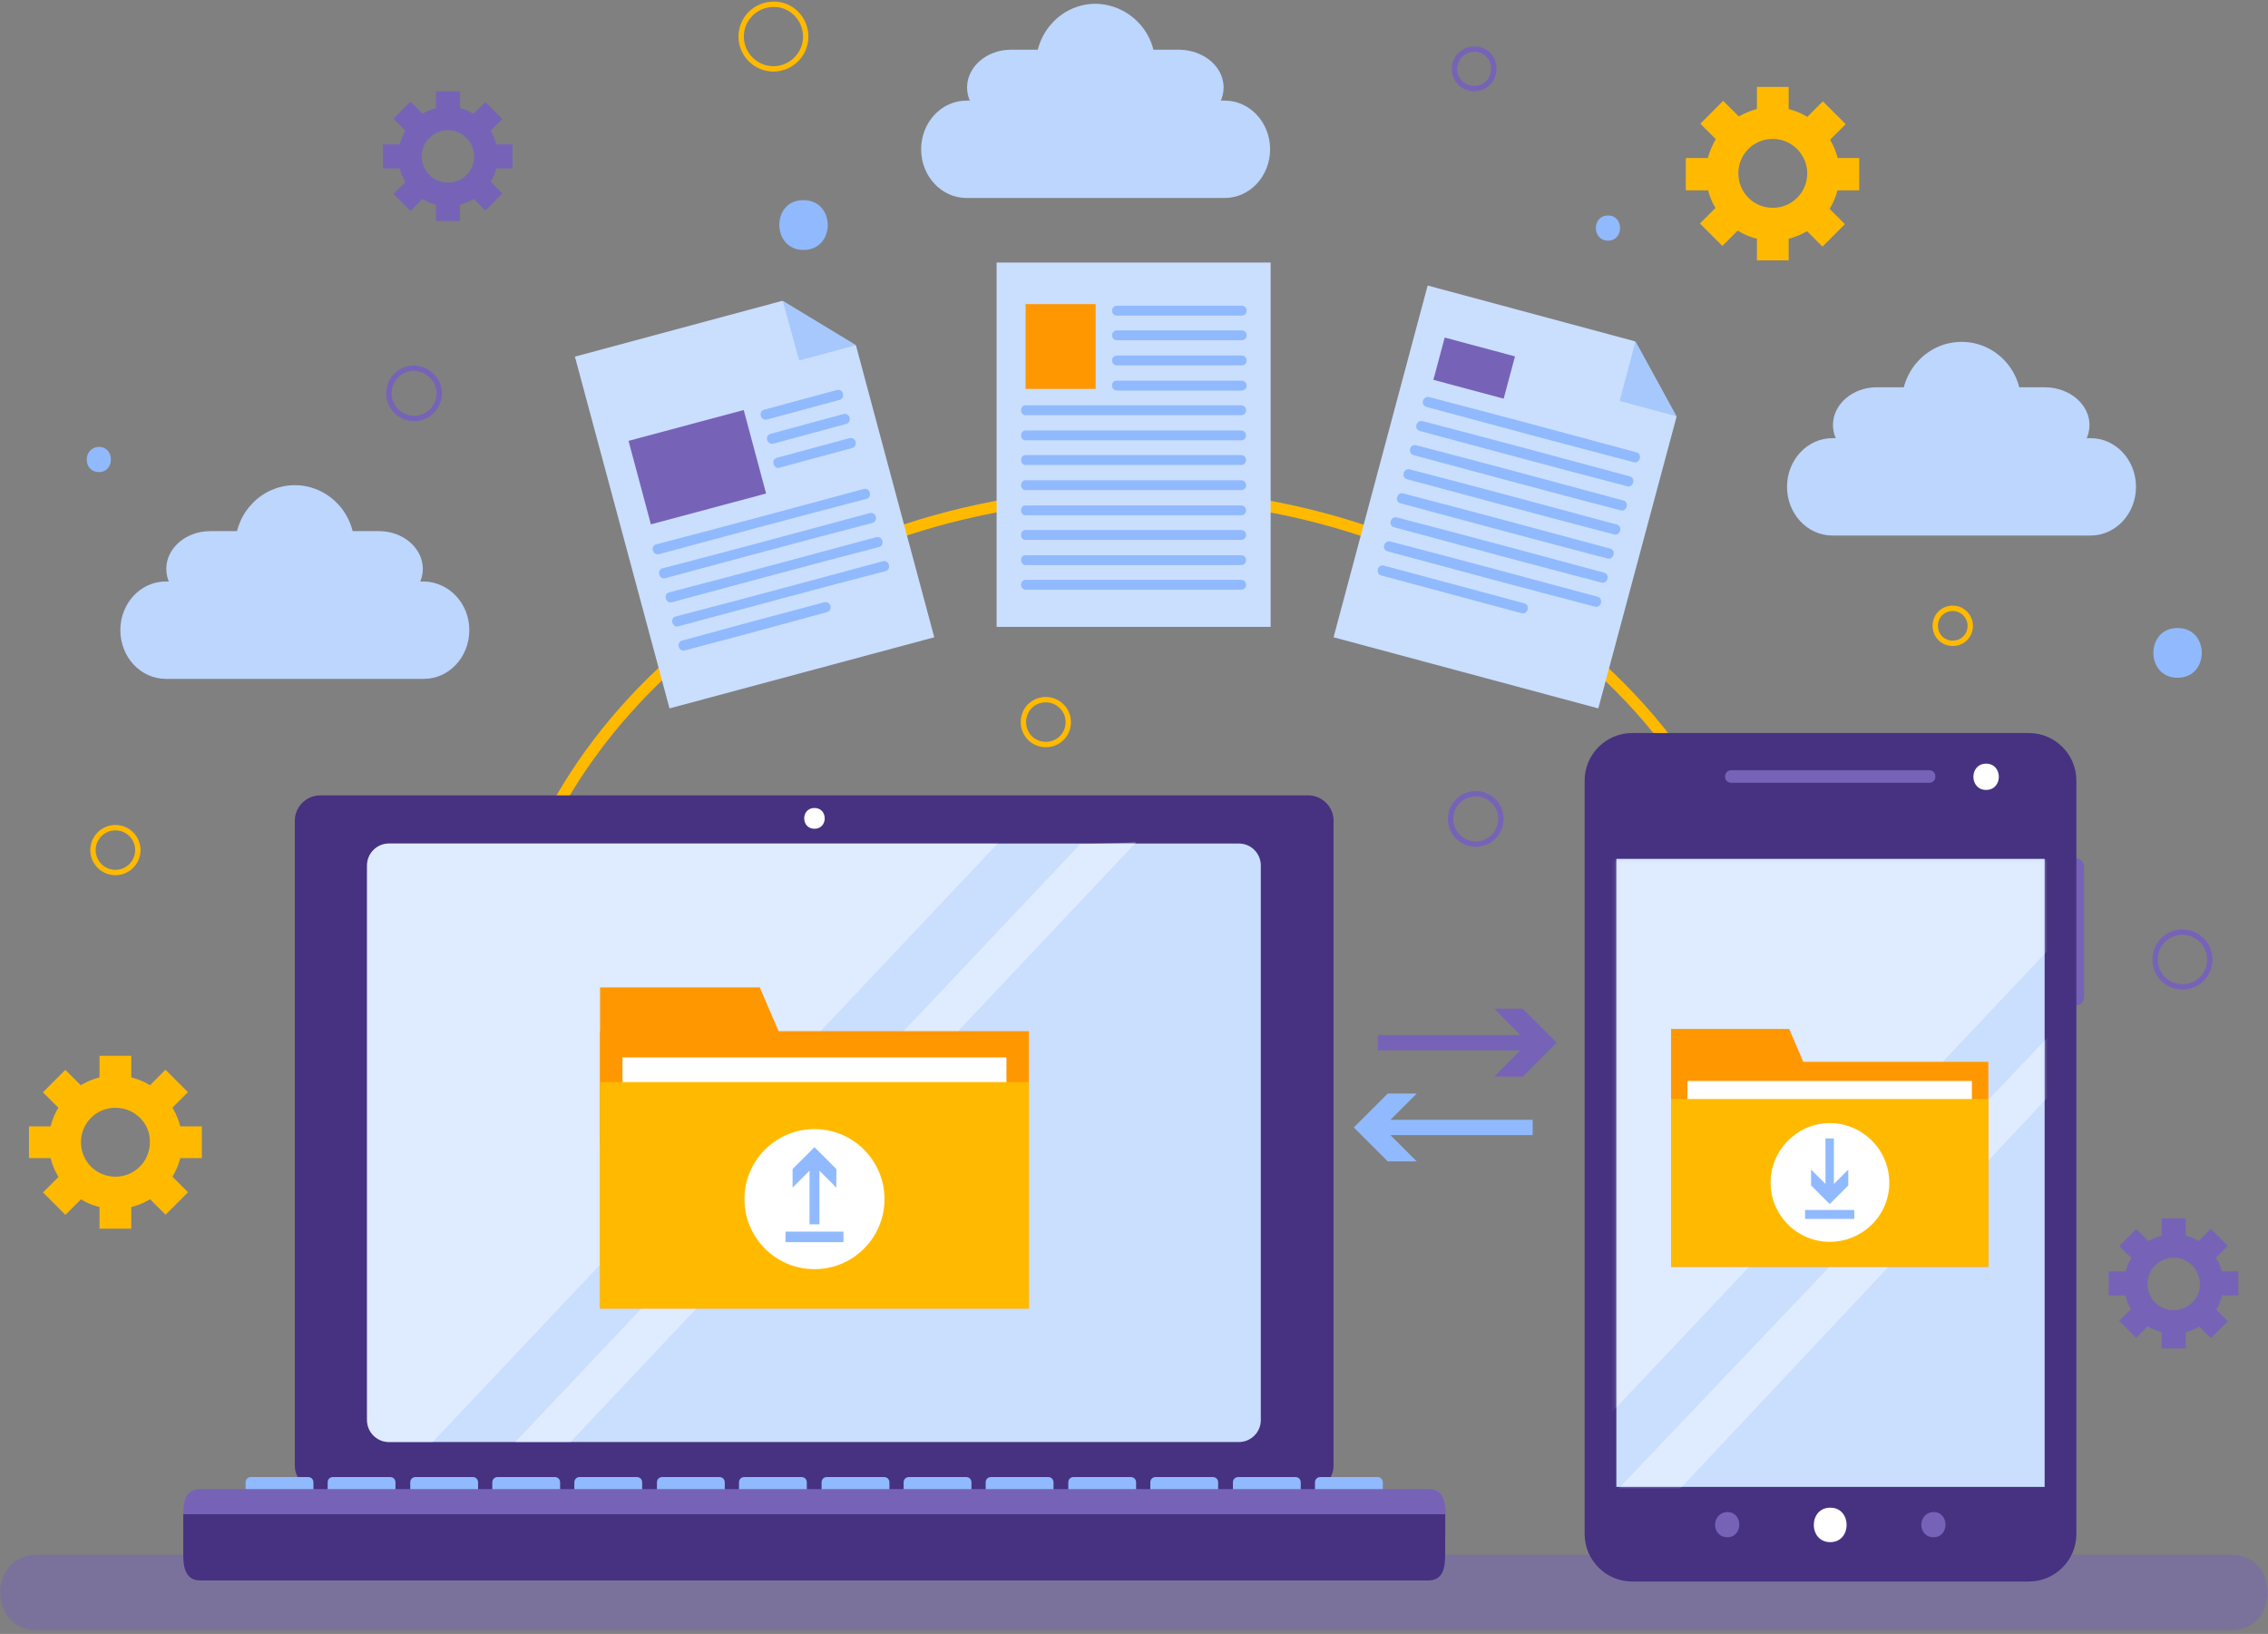 <svg width="540" height="389" viewBox="0 0 540 389" fill="none" xmlns="http://www.w3.org/2000/svg">
<rect x="0" y="0" width="540" height="389" fill="#808080" stroke="none"/>
<path d="M104.579 93.632C104.579 96.888 101.975 99.623 98.588 99.623C95.333 99.623 92.598 97.018 92.598 93.632C92.598 90.376 95.202 87.641 98.588 87.641C101.844 87.771 104.579 90.376 104.579 93.632Z" stroke="#7663B7" stroke-width="1.276" stroke-miterlimit="10"/>
<path d="M355.674 16.398C355.674 19.003 353.59 21.087 350.985 21.087C348.381 21.087 346.297 19.003 346.297 16.398C346.297 13.793 348.381 11.709 350.985 11.709C353.59 11.579 355.674 13.663 355.674 16.398Z" stroke="#7663B7" stroke-width="1.276" stroke-miterlimit="10"/>
<path d="M526.152 228.434C526.152 232.081 523.287 234.946 519.641 234.946C515.994 234.946 513.129 232.081 513.129 228.434C513.129 224.787 515.994 221.922 519.641 221.922C523.287 221.922 526.152 224.918 526.152 228.434Z" stroke="#7663B7" stroke-width="1.276" stroke-miterlimit="10"/>
<path d="M27.48 207.727C30.429 207.727 32.82 205.336 32.82 202.387C32.82 199.438 30.429 197.047 27.48 197.047C24.531 197.047 22.141 199.438 22.141 202.387C22.141 205.336 24.531 207.727 27.48 207.727Z" stroke="#FFBA00" stroke-width="1.276" stroke-miterlimit="10"/>
<path d="M469.111 148.988C469.111 151.333 467.287 153.156 464.943 153.156C462.599 153.156 460.775 151.333 460.775 148.988C460.775 146.644 462.599 144.82 464.943 144.82C467.287 144.82 469.111 146.774 469.111 148.988Z" stroke="#FFBA00" stroke-width="1.276" stroke-miterlimit="10"/>
<path d="M191.837 8.711C191.837 13.009 188.32 16.396 184.153 16.396C179.855 16.396 176.469 12.879 176.469 8.711C176.469 4.413 179.985 1.027 184.153 1.027C188.32 0.897 191.837 4.413 191.837 8.711Z" stroke="#FFBA00" stroke-width="1.276" stroke-miterlimit="10"/>
<path d="M254.351 171.91C254.351 174.906 252.007 177.25 249.012 177.25C246.016 177.25 243.672 174.906 243.672 171.91C243.672 168.915 246.016 166.57 249.012 166.57C251.877 166.57 254.351 168.915 254.351 171.91Z" stroke="#FFBA00" stroke-width="1.276" stroke-miterlimit="10"/>
<path d="M357.366 194.964C357.366 198.22 354.762 200.955 351.376 200.955C348.12 200.955 345.385 198.35 345.385 194.964C345.385 191.708 347.989 188.973 351.376 188.973C354.762 188.973 357.366 191.708 357.366 194.964Z" stroke="#7663B7" stroke-width="1.276" stroke-miterlimit="10"/>
<path d="M191.316 59.51C199 59.51 199 47.657 191.316 47.657C183.632 47.527 183.632 59.51 191.316 59.51Z" fill="#90BAFD"/>
<path d="M382.893 57.292C386.67 57.292 386.67 51.301 382.893 51.301C378.986 51.301 378.986 57.292 382.893 57.292Z" fill="#90BAFD"/>
<path d="M518.47 161.36C526.154 161.36 526.154 149.508 518.47 149.508C510.786 149.508 510.786 161.36 518.47 161.36Z" fill="#90BAFD"/>
<path d="M23.573 112.386C27.35 112.386 27.35 106.395 23.573 106.395C19.666 106.525 19.666 112.386 23.573 112.386Z" fill="#90BAFD"/>
<ellipse cx="117.732" cy="248.363" rx="1.781" ry="1.781" fill="#FFBA00"/>
<path d="M117.992 241.2C122.29 172.301 188.71 117.598 269.847 117.598C352.417 117.598 419.749 174.254 421.963 244.717" stroke="#FFBA00" stroke-width="2.735" stroke-linecap="round" stroke-linejoin="round"/>
<ellipse cx="422.094" cy="248.363" rx="1.781" ry="1.781" fill="#FFBA00"/>
<g opacity="0.5">
<path d="M8.726 388.114C145.083 388.114 281.571 388.114 417.928 388.114C455.696 388.114 493.465 388.114 531.233 388.114C542.824 388.114 542.824 370.141 531.233 370.141C395.006 370.141 258.649 370.141 122.422 370.141C84.524 370.141 46.625 370.141 8.726 370.141C-2.865 370.141 -2.865 388.114 8.726 388.114Z" fill="#7663B7"/>
</g>
<path d="M328.064 248.232C340.697 248.232 353.33 248.232 364.921 248.232" stroke="#7663B7" stroke-width="3.647" stroke-miterlimit="10"/>
<path d="M355.805 256.307L363.749 248.231L355.805 240.156H362.577L370.652 248.231L362.577 256.307H355.805Z" fill="#7663B7"/>
<path d="M364.921 268.422C352.288 268.422 339.655 268.422 328.064 268.422" stroke="#90BAFD" stroke-width="3.647" stroke-miterlimit="10"/>
<path d="M337.311 260.348L329.236 268.423L337.311 276.498H330.409L322.334 268.423L330.409 260.348H337.311Z" fill="#90BAFD"/>
<path fill-rule="evenodd" clip-rule="evenodd" d="M111.743 150.027C111.743 156.409 106.924 161.619 100.933 161.619H39.462C33.471 161.619 28.652 156.409 28.652 150.027C28.652 143.645 33.471 138.436 39.462 138.436H100.933C106.924 138.566 111.743 143.645 111.743 150.027Z" fill="#BCD6FE"/>
<path fill-rule="evenodd" clip-rule="evenodd" d="M100.672 135.44C100.672 140.389 95.984 144.427 90.254 144.427H50.011C44.28 144.427 39.592 140.389 39.592 135.44C39.592 130.491 44.28 126.453 50.011 126.453H90.254C95.984 126.453 100.672 130.491 100.672 135.44Z" fill="#BCD6FE"/>
<path fill-rule="evenodd" clip-rule="evenodd" d="M84.393 129.969C84.393 137.914 78.012 144.426 70.198 144.426C62.383 144.426 56.002 137.914 56.002 129.969C56.002 122.024 62.383 115.512 70.198 115.512C78.012 115.512 84.393 122.024 84.393 129.969Z" fill="#BCD6FE"/>
<path fill-rule="evenodd" clip-rule="evenodd" d="M508.571 115.906C508.571 122.288 503.752 127.498 497.761 127.498H436.29C430.299 127.498 425.48 122.288 425.48 115.906C425.48 109.524 430.299 104.314 436.29 104.314H497.761C503.752 104.314 508.571 109.524 508.571 115.906Z" fill="#BCD6FE"/>
<path fill-rule="evenodd" clip-rule="evenodd" d="M497.501 101.188C497.501 106.137 492.812 110.175 487.082 110.175H446.839C441.108 110.175 436.42 106.137 436.42 101.188C436.42 96.239 441.108 92.201 446.839 92.201H487.082C492.942 92.331 497.501 96.369 497.501 101.188Z" fill="#BCD6FE"/>
<path fill-rule="evenodd" clip-rule="evenodd" d="M481.221 95.848C481.221 103.793 474.84 110.305 467.026 110.305C459.212 110.305 452.83 103.793 452.83 95.848C452.83 87.903 459.212 81.391 467.026 81.391C474.84 81.391 481.221 87.773 481.221 95.848Z" fill="#BCD6FE"/>
<path fill-rule="evenodd" clip-rule="evenodd" d="M302.407 35.543C302.407 41.925 297.588 47.135 291.597 47.135H230.126C224.135 47.135 219.316 41.925 219.316 35.543C219.316 29.161 224.135 23.951 230.126 23.951H291.597C297.588 23.951 302.407 29.161 302.407 35.543Z" fill="#BCD6FE"/>
<path fill-rule="evenodd" clip-rule="evenodd" d="M291.336 20.827C291.336 25.776 286.648 29.814 280.918 29.814H240.675C234.944 29.814 230.256 25.776 230.256 20.827C230.256 15.877 234.944 11.84 240.675 11.84H280.918C286.648 11.97 291.336 15.877 291.336 20.827Z" fill="#BCD6FE"/>
<path fill-rule="evenodd" clip-rule="evenodd" d="M275.057 15.356C275.057 23.301 268.676 29.813 260.862 29.813C253.048 29.813 246.666 23.301 246.666 15.356C246.666 7.411 253.048 0.898 260.862 0.898C268.676 1.029 275.057 7.411 275.057 15.356Z" fill="#BCD6FE"/>
<path d="M27.481 287.829C18.755 287.829 11.592 280.665 11.592 271.939C11.592 263.212 18.755 256.049 27.481 256.049C36.206 256.049 43.369 263.212 43.369 271.939C43.369 280.665 36.206 287.829 27.481 287.829ZM27.481 263.733C22.922 263.733 19.276 267.38 19.276 271.939C19.276 276.497 22.922 280.144 27.481 280.144C32.039 280.144 35.685 276.497 35.685 271.939C35.816 267.38 32.039 263.733 27.481 263.733Z" fill="#FFBA00"/>
<path d="M31.257 251.359H23.703V260.216H31.257V251.359Z" fill="#FFBA00"/>
<path d="M31.257 283.66H23.703V292.517H31.257V283.66Z" fill="#FFBA00"/>
<path d="M15.758 268.16H6.902V275.714H15.758V268.16Z" fill="#FFBA00"/>
<path d="M48.057 268.16H39.201V275.714H48.057V268.16Z" fill="#FFBA00"/>
<path d="M15.556 254.712L10.217 260.055L16.481 266.315L21.82 260.972L15.556 254.712Z" fill="#FFBA00"/>
<path d="M38.503 277.589L33.162 282.932L39.425 289.193L44.766 283.851L38.503 277.589Z" fill="#FFBA00"/>
<path d="M16.499 277.627L10.236 283.889L15.577 289.231L21.84 282.969L16.499 277.627Z" fill="#FFBA00"/>
<path d="M39.403 254.675L33.143 260.939L38.485 266.28L44.746 260.015L39.403 254.675Z" fill="#FFBA00"/>
<path d="M422.094 57.294C413.368 57.294 406.205 50.13 406.205 41.404C406.205 32.677 413.368 25.514 422.094 25.514C430.82 25.514 437.983 32.677 437.983 41.404C437.983 50.13 430.82 57.294 422.094 57.294ZM422.094 33.068C417.536 33.068 413.889 36.715 413.889 41.273C413.889 45.832 417.536 49.479 422.094 49.479C426.652 49.479 430.299 45.832 430.299 41.273C430.299 36.845 426.652 33.068 422.094 33.068Z" fill="#FFBA00"/>
<path d="M425.872 20.695H418.318V29.552H425.872V20.695Z" fill="#FFBA00"/>
<path d="M425.872 53.127H418.318V61.984H425.872V53.127Z" fill="#FFBA00"/>
<path d="M410.243 37.627H401.387V45.311H410.243V37.627Z" fill="#FFBA00"/>
<path d="M442.672 37.627H433.816V45.311H442.672V37.627Z" fill="#FFBA00"/>
<path d="M410.28 24.016L404.848 29.451L411.112 35.713L416.544 30.278L410.28 24.016Z" fill="#FFBA00"/>
<path d="M432.999 47.103L427.658 52.445L433.921 58.707L439.262 53.365L432.999 47.103Z" fill="#FFBA00"/>
<path d="M411.011 46.946L404.75 53.209L410.092 58.55L416.353 52.286L411.011 46.946Z" fill="#FFBA00"/>
<path d="M434.016 24.124L427.752 30.385L433.184 35.82L439.448 29.559L434.016 24.124Z" fill="#FFBA00"/>
<path d="M106.664 49.089C100.152 49.089 94.812 43.749 94.812 37.237C94.812 30.725 100.152 25.385 106.664 25.385C113.176 25.385 118.515 30.725 118.515 37.237C118.515 43.749 113.176 49.089 106.664 49.089ZM106.664 30.985C103.278 30.985 100.413 33.72 100.413 37.237C100.413 40.623 103.148 43.489 106.664 43.489C110.05 43.489 112.915 40.754 112.915 37.237C112.785 33.72 110.05 30.985 106.664 30.985Z" fill="#7663B7"/>
<path d="M109.529 21.738H103.799V28.381H109.529V21.738Z" fill="#7663B7"/>
<path d="M109.529 45.963H103.799V52.605H109.529V45.963Z" fill="#7663B7"/>
<path d="M97.808 34.371H91.166V40.102H97.808V34.371Z" fill="#7663B7"/>
<path d="M122.033 34.371H115.391V40.102H122.033V34.371Z" fill="#7663B7"/>
<path d="M97.727 24.193L93.676 28.246L98.374 32.942L102.424 28.888L97.727 24.193Z" fill="#7663B7"/>
<path d="M114.926 41.365L110.875 45.418L115.573 50.114L119.624 46.06L114.926 41.365Z" fill="#7663B7"/>
<path d="M98.389 41.477L93.693 46.176L97.746 50.227L102.442 45.529L98.389 41.477Z" fill="#7663B7"/>
<path d="M115.559 24.274L110.863 28.973L114.916 33.024L119.612 28.326L115.559 24.274Z" fill="#7663B7"/>
<path d="M517.557 317.525C511.045 317.525 505.705 312.185 505.705 305.673C505.705 299.16 511.045 293.82 517.557 293.82C524.068 293.82 529.408 299.16 529.408 305.673C529.408 312.185 524.068 317.525 517.557 317.525ZM517.557 299.421C514.17 299.421 511.305 302.156 511.305 305.673C511.305 309.059 514.04 311.924 517.557 311.924C520.943 311.924 523.808 309.189 523.808 305.673C523.678 302.156 520.943 299.421 517.557 299.421Z" fill="#7663B7"/>
<path d="M520.422 290.043H514.691V296.685H520.422V290.043Z" fill="#7663B7"/>
<path d="M520.422 314.398H514.691V321.041H520.422V314.398Z" fill="#7663B7"/>
<path d="M508.701 302.676H502.059V308.407H508.701V302.676Z" fill="#7663B7"/>
<path d="M532.925 302.676H526.283V308.407H532.925V302.676Z" fill="#7663B7"/>
<path d="M508.637 292.587L504.586 296.641L509.284 301.336L513.335 297.283L508.637 292.587Z" fill="#7663B7"/>
<path d="M525.743 309.846L521.691 313.898L526.389 318.595L530.44 314.542L525.743 309.846Z" fill="#7663B7"/>
<path d="M509.251 309.771L504.551 314.465L508.6 318.52L513.3 313.826L509.251 309.771Z" fill="#7663B7"/>
<path d="M526.372 292.552L521.674 297.248L525.725 301.301L530.423 296.606L526.372 292.552Z" fill="#7663B7"/>
<path d="M317.515 348.913C317.515 352.17 314.78 354.905 311.524 354.905H76.188C72.932 354.905 70.197 352.17 70.197 348.913V195.355C70.197 192.098 72.932 189.363 76.188 189.363H311.524C314.78 189.363 317.515 192.098 317.515 195.355V348.913Z" fill="#463281"/>
<path d="M193.92 197.309C197.176 197.309 197.176 192.359 193.92 192.359C190.665 192.359 190.665 197.309 193.92 197.309Z" fill="white"/>
<path d="M300.194 338.102C300.194 340.968 297.85 343.312 294.985 343.312H92.598C89.733 343.312 87.389 340.968 87.389 338.102V206.034C87.389 203.169 89.733 200.824 92.598 200.824H294.985C297.85 200.824 300.194 203.169 300.194 206.034V338.102Z" fill="#CADEFE"/>
<g opacity="0.4">
<path d="M103.017 343.312H92.598C89.733 343.312 87.389 340.968 87.389 338.102V206.034C87.389 203.169 89.733 200.824 92.598 200.824H237.551" fill="white"/>
<path d="M135.835 343.313H122.682L257.215 200.955L270.499 200.564L135.835 343.313Z" fill="white"/>
</g>
<path d="M74.496 357.119C74.496 357.9 73.975 358.421 73.193 358.421H59.779C58.998 358.421 58.477 357.9 58.477 357.119V352.951C58.477 352.169 58.998 351.648 59.779 351.648H73.323C74.105 351.648 74.626 352.169 74.626 352.951V357.119H74.496Z" fill="#90BAFD"/>
<path d="M94.161 357.119C94.161 357.9 93.64 358.421 92.859 358.421H79.314C78.533 358.421 78.012 357.9 78.012 357.119V352.951C78.012 352.169 78.533 351.648 79.314 351.648H92.859C93.64 351.648 94.161 352.169 94.161 352.951V357.119Z" fill="#90BAFD"/>
<path d="M113.697 357.119C113.697 357.9 113.176 358.421 112.394 358.421H98.98C98.199 358.421 97.678 357.9 97.678 357.119V352.951C97.678 352.169 98.199 351.648 98.98 351.648H112.525C113.306 351.648 113.827 352.169 113.827 352.951V357.119H113.697Z" fill="#90BAFD"/>
<path d="M133.362 357.119C133.362 357.9 132.841 358.421 132.06 358.421H118.515C117.734 358.421 117.213 357.9 117.213 357.119V352.951C117.213 352.169 117.734 351.648 118.515 351.648H132.06C132.841 351.648 133.362 352.169 133.362 352.951V357.119Z" fill="#90BAFD"/>
<path d="M152.897 357.119C152.897 357.9 152.376 358.421 151.595 358.421H138.05C137.269 358.421 136.748 357.9 136.748 357.119V352.951C136.748 352.169 137.269 351.648 138.05 351.648H151.595C152.376 351.648 152.897 352.169 152.897 352.951V357.119Z" fill="#90BAFD"/>
<path d="M172.563 357.119C172.563 357.9 172.042 358.421 171.261 358.421H157.716C156.935 358.421 156.414 357.9 156.414 357.119V352.951C156.414 352.169 156.935 351.648 157.716 351.648H171.261C172.042 351.648 172.563 352.169 172.563 352.951V357.119Z" fill="#90BAFD"/>
<path d="M192.098 357.119C192.098 357.9 191.578 358.421 190.796 358.421H177.252C176.47 358.421 175.949 357.9 175.949 357.119V352.951C175.949 352.169 176.47 351.648 177.252 351.648H190.796C191.578 351.648 192.098 352.169 192.098 352.951V357.119Z" fill="#90BAFD"/>
<path d="M211.764 357.119C211.764 357.9 211.244 358.421 210.462 358.421H196.918C196.136 358.421 195.615 357.9 195.615 357.119V352.951C195.615 352.169 196.136 351.648 196.918 351.648H210.462C211.244 351.648 211.764 352.169 211.764 352.951V357.119Z" fill="#90BAFD"/>
<path d="M231.3 357.119C231.3 357.9 230.779 358.421 229.997 358.421H216.453C215.671 358.421 215.15 357.9 215.15 357.119V352.951C215.15 352.169 215.671 351.648 216.453 351.648H229.997C230.779 351.648 231.3 352.169 231.3 352.951V357.119Z" fill="#90BAFD"/>
<path d="M250.835 357.119C250.835 357.9 250.314 358.421 249.532 358.421H235.988C235.206 358.421 234.686 357.9 234.686 357.119V352.951C234.686 352.169 235.206 351.648 235.988 351.648H249.532C250.314 351.648 250.835 352.169 250.835 352.951V357.119Z" fill="#90BAFD"/>
<path d="M270.501 357.119C270.501 357.9 269.98 358.421 269.198 358.421H255.654C254.873 358.421 254.352 357.9 254.352 357.119V352.951C254.352 352.169 254.873 351.648 255.654 351.648H269.198C269.98 351.648 270.501 352.169 270.501 352.951V357.119Z" fill="#90BAFD"/>
<path d="M290.036 357.119C290.036 357.9 289.515 358.421 288.734 358.421H275.189C274.408 358.421 273.887 357.9 273.887 357.119V352.951C273.887 352.169 274.408 351.648 275.189 351.648H288.734C289.515 351.648 290.036 352.169 290.036 352.951V357.119Z" fill="#90BAFD"/>
<path d="M309.702 357.119C309.702 357.9 309.181 358.421 308.4 358.421H294.855C294.074 358.421 293.553 357.9 293.553 357.119V352.951C293.553 352.169 294.074 351.648 294.855 351.648H308.4C309.181 351.648 309.702 352.169 309.702 352.951V357.119Z" fill="#90BAFD"/>
<path d="M329.237 357.119C329.237 357.9 328.716 358.421 327.935 358.421H314.39C313.609 358.421 313.088 357.9 313.088 357.119V352.951C313.088 352.169 313.609 351.648 314.39 351.648H327.935C328.716 351.648 329.237 352.169 329.237 352.951V357.119Z" fill="#90BAFD"/>
<path d="M344.083 365.585C344.083 368.841 343.432 371.576 340.046 371.576H47.666C44.41 371.576 43.629 368.841 43.629 365.585V360.505C43.629 357.249 44.28 354.514 47.666 354.514H340.176C343.432 354.514 344.213 357.249 344.213 360.505V365.585H344.083Z" fill="#7663B7"/>
<path d="M344.083 360.506V370.274C344.083 373.53 343.432 376.265 340.046 376.265H47.666C44.41 376.265 43.629 373.53 43.629 370.274V360.506" fill="#463281"/>
<path d="M496.198 237.424C496.198 238.466 495.286 239.378 494.245 239.378C493.203 239.378 492.291 238.466 492.291 237.424V206.295C492.291 205.254 493.203 204.342 494.245 204.342C495.286 204.342 496.198 205.254 496.198 206.295V237.424Z" fill="#7663B7"/>
<path d="M494.375 365.194C494.375 371.446 489.296 376.526 483.045 376.526H388.623C382.372 376.526 377.293 371.446 377.293 365.194V185.847C377.293 179.595 382.372 174.516 388.623 174.516H483.045C489.296 174.516 494.375 179.595 494.375 185.847V365.194Z" fill="#463281"/>
<path d="M412.196 186.369C427.954 186.369 443.713 186.369 459.341 186.369C461.295 186.369 461.295 183.373 459.341 183.373C443.582 183.373 427.824 183.373 412.196 183.373C410.242 183.373 410.242 186.369 412.196 186.369Z" fill="#7663B7"/>
<path d="M472.885 188.06C476.923 188.06 476.923 181.809 472.885 181.809C468.848 181.809 468.848 188.06 472.885 188.06Z" fill="white"/>
<path d="M435.768 367.149C440.978 367.149 440.978 358.943 435.768 358.943C430.559 358.943 430.559 367.149 435.768 367.149Z" fill="white"/>
<path d="M411.284 365.976C415.061 365.976 415.061 359.984 411.284 359.984C407.377 360.115 407.377 365.976 411.284 365.976Z" fill="#7663B7"/>
<path d="M460.383 365.976C464.16 365.976 464.16 359.984 460.383 359.984C456.476 360.115 456.476 365.976 460.383 365.976Z" fill="#7663B7"/>
<path d="M486.82 204.473H384.846V353.994H486.82V204.473Z" fill="#CADEFE"/>
<g opacity="0.4">
<mask id="mask0_3003_8733" style="mask-type:luminance" maskUnits="userSpaceOnUse" x="384" y="204" width="103" height="150">
<path d="M486.82 204.473H384.846V353.994H486.82V204.473Z" fill="white"/>
</mask>
<g mask="url(#mask0_3003_8733)">
<path d="M373.515 347.09H363.096C360.231 347.09 357.887 344.745 357.887 341.88V209.811C357.887 206.946 360.231 204.602 363.096 204.602H508.049" fill="white"/>
<path d="M397.869 356.728H383.152L527.714 204.733L540.998 204.342L397.869 356.728Z" fill="white"/>
</g>
</g>
<path d="M437.723 272.328H397.871V244.977H426.002L437.723 272.328Z" fill="#FF9700"/>
<path d="M473.408 252.791H397.871V301.633H473.408V252.791Z" fill="#FF9700"/>
<path d="M469.5 257.35H401.777V297.205H469.5V257.35Z" fill="white"/>
<path d="M473.408 261.648H397.871V301.503H473.408V261.648Z" fill="#FFBA00"/>
<path fill-rule="evenodd" clip-rule="evenodd" d="M449.835 281.576C449.835 289.39 443.454 295.642 435.64 295.642C427.826 295.642 421.574 289.26 421.574 281.576C421.574 273.761 427.956 267.379 435.64 267.379C443.454 267.379 449.835 273.761 449.835 281.576Z" fill="white"/>
<path d="M435.639 271.025V283.659" stroke="#90BAFD" stroke-width="2.006" stroke-miterlimit="10"/>
<path d="M431.211 278.449L435.639 282.878L440.067 278.449V282.226L435.639 286.655L431.211 282.226V278.449Z" fill="#90BAFD"/>
<path d="M429.779 289.129H441.501" stroke="#90BAFD" stroke-width="2.13" stroke-miterlimit="10"/>
<path d="M196.787 271.937H142.869V235.078H180.898L196.787 271.937Z" fill="#FF9700"/>
<path d="M244.974 245.498H142.869V311.532H244.974V245.498Z" fill="#FF9700"/>
<path d="M239.635 251.75H148.209V305.671H239.635V251.75Z" fill="white"/>
<path d="M244.974 257.611H142.869V311.533H244.974V257.611Z" fill="#FFBA00"/>
<path d="M193.922 302.155C203.129 302.155 210.592 294.691 210.592 285.484C210.592 276.277 203.129 268.812 193.922 268.812C184.715 268.812 177.252 276.277 177.252 285.484C177.252 294.691 184.715 302.155 193.922 302.155Z" fill="white"/>
<path d="M193.922 276.629V291.477" stroke="#90BAFD" stroke-width="2.36" stroke-miterlimit="10"/>
<path d="M188.713 282.749L193.922 277.54L199.132 282.749V278.321L193.922 273.111L188.713 278.321V282.749Z" fill="#90BAFD"/>
<path d="M187.02 294.471H200.825" stroke="#90BAFD" stroke-width="2.505" stroke-miterlimit="10"/>
<path d="M302.537 62.504H237.289V149.247H302.537V62.504Z" fill="#CADEFE"/>
<path d="M260.862 72.402H244.191V92.59H260.862V72.402Z" fill="#FF9700"/>
<path d="M265.942 75.137C275.84 75.137 285.738 75.137 295.635 75.137C297.198 75.137 297.198 72.793 295.635 72.793C285.738 72.793 275.84 72.793 265.942 72.793C264.379 72.793 264.379 75.137 265.942 75.137Z" fill="#90BAFD"/>
<path d="M265.942 80.999C275.84 80.999 285.738 80.999 295.635 80.999C297.198 80.999 297.198 78.654 295.635 78.654C285.738 78.654 275.84 78.654 265.942 78.654C264.379 78.654 264.379 80.999 265.942 80.999Z" fill="#90BAFD"/>
<path d="M265.942 86.989C275.84 86.989 285.738 86.989 295.635 86.989C297.198 86.989 297.198 84.644 295.635 84.644C285.738 84.644 275.84 84.644 265.942 84.644C264.379 84.644 264.379 86.989 265.942 86.989Z" fill="#90BAFD"/>
<path d="M265.942 92.98C275.84 92.98 285.738 92.98 295.635 92.98C297.198 92.98 297.198 90.636 295.635 90.636C285.738 90.636 275.84 90.636 265.942 90.636C264.379 90.506 264.379 92.98 265.942 92.98Z" fill="#90BAFD"/>
<path d="M244.192 98.843C261.253 98.843 278.444 98.843 295.505 98.843C297.067 98.843 297.067 96.498 295.505 96.498C278.444 96.498 261.253 96.498 244.192 96.498C242.759 96.498 242.759 98.843 244.192 98.843Z" fill="#90BAFD"/>
<path d="M244.192 104.833C261.253 104.833 278.444 104.833 295.505 104.833C297.067 104.833 297.067 102.488 295.505 102.488C278.444 102.488 261.253 102.488 244.192 102.488C242.759 102.488 242.759 104.833 244.192 104.833Z" fill="#90BAFD"/>
<path d="M244.192 110.694C261.253 110.694 278.444 110.694 295.505 110.694C297.067 110.694 297.067 108.35 295.505 108.35C278.444 108.35 261.253 108.35 244.192 108.35C242.759 108.35 242.759 110.694 244.192 110.694Z" fill="#90BAFD"/>
<path d="M244.192 116.686C261.253 116.686 278.444 116.686 295.505 116.686C297.067 116.686 297.067 114.342 295.505 114.342C278.444 114.342 261.253 114.342 244.192 114.342C242.759 114.342 242.759 116.686 244.192 116.686Z" fill="#90BAFD"/>
<path d="M244.192 122.677C261.253 122.677 278.444 122.677 295.505 122.677C297.067 122.677 297.067 120.333 295.505 120.333C278.444 120.333 261.253 120.333 244.192 120.333C242.759 120.203 242.759 122.677 244.192 122.677Z" fill="#90BAFD"/>
<path d="M244.192 128.538C261.253 128.538 278.444 128.538 295.505 128.538C297.067 128.538 297.067 126.193 295.505 126.193C278.444 126.193 261.253 126.193 244.192 126.193C242.759 126.193 242.759 128.538 244.192 128.538Z" fill="#90BAFD"/>
<path d="M244.192 134.529C261.253 134.529 278.444 134.529 295.505 134.529C297.067 134.529 297.067 132.185 295.505 132.185C278.444 132.185 261.253 132.185 244.192 132.185C242.759 132.054 242.759 134.529 244.192 134.529Z" fill="#90BAFD"/>
<path d="M244.192 140.389C261.253 140.389 278.444 140.389 295.505 140.389C297.067 140.389 297.067 138.045 295.505 138.045C278.444 138.045 261.253 138.045 244.192 138.045C242.759 138.045 242.759 140.389 244.192 140.389Z" fill="#90BAFD"/>
<path d="M186.238 71.621L136.879 84.906L159.41 168.654L222.444 151.722L203.82 82.301L186.238 71.621Z" fill="#CADEFE"/>
<path d="M186.369 71.621L190.276 85.818L203.821 82.171L186.369 71.621Z" fill="#A6C8FD"/>
<path d="M177.076 97.614L149.652 104.959L154.976 124.836L182.399 117.491L177.076 97.614Z" fill="#7663B7"/>
<path d="M156.936 131.924C173.346 127.495 189.755 123.067 206.295 118.769C207.728 118.378 207.207 116.034 205.644 116.425C189.234 120.853 172.825 125.281 156.285 129.579C154.722 129.97 155.373 132.315 156.936 131.924Z" fill="#90BAFD"/>
<path d="M158.368 137.654C174.778 133.226 191.187 128.798 207.727 124.499C209.16 124.109 208.639 121.764 207.076 122.155C190.666 126.583 174.257 131.012 157.717 135.31C156.284 135.701 156.935 138.045 158.368 137.654Z" fill="#90BAFD"/>
<path d="M159.932 143.385C176.342 138.956 192.752 134.528 209.292 130.23C210.724 129.839 210.203 127.495 208.64 127.886C192.231 132.314 175.821 136.742 159.281 141.04C157.848 141.431 158.5 143.775 159.932 143.385Z" fill="#90BAFD"/>
<path d="M161.495 149.117C177.905 144.689 194.314 140.26 210.854 135.962C212.287 135.572 211.766 133.227 210.203 133.618C193.793 138.046 177.384 142.475 160.844 146.773C159.411 147.163 160.062 149.508 161.495 149.117Z" fill="#90BAFD"/>
<path d="M163.057 154.847C174.388 151.851 185.588 148.856 196.919 145.73C198.351 145.339 197.83 142.995 196.268 143.386C184.937 146.381 173.737 149.377 162.406 152.503C160.974 152.893 161.495 155.238 163.057 154.847Z" fill="#90BAFD"/>
<path d="M182.593 99.884C188.323 98.321 194.184 96.758 199.914 95.195C201.347 94.804 200.826 92.46 199.263 92.85C193.532 94.413 187.672 95.976 181.941 97.539C180.509 97.93 181.03 100.274 182.593 99.884Z" fill="#90BAFD"/>
<path d="M184.155 105.614C189.885 104.051 195.746 102.488 201.476 100.925C202.909 100.535 202.388 98.19 200.825 98.581C195.094 100.144 189.234 101.707 183.503 103.27C181.941 103.66 182.592 106.005 184.155 105.614Z" fill="#90BAFD"/>
<path d="M185.589 111.345C191.319 109.782 197.18 108.219 202.91 106.656C204.342 106.265 203.822 103.921 202.259 104.311C196.528 105.874 190.668 107.437 184.937 109C183.505 109.391 184.156 111.735 185.589 111.345Z" fill="#90BAFD"/>
<path d="M389.276 81.258L339.916 67.973L317.516 151.72L380.55 168.652L399.174 99.231L389.276 81.258Z" fill="#CADEFE"/>
<path d="M389.406 81.258L385.629 95.454L399.173 99.101L389.406 81.258Z" fill="#A6C8FD"/>
<path d="M339.656 96.886C356.066 101.315 372.475 105.743 389.015 110.041C390.448 110.432 391.099 108.087 389.666 107.697C373.257 103.268 356.847 98.84 340.307 94.542C338.744 94.151 338.093 96.496 339.656 96.886Z" fill="#90BAFD"/>
<path d="M338.093 102.617C354.503 107.045 370.913 111.473 387.453 115.771C388.885 116.162 389.536 113.818 388.104 113.427C371.694 108.999 355.284 104.57 338.744 100.272C337.182 99.882 336.53 102.226 338.093 102.617Z" fill="#90BAFD"/>
<path d="M336.529 108.347C352.939 112.775 369.349 117.204 385.889 121.502C387.321 121.893 387.973 119.548 386.54 119.157C370.13 114.729 353.72 110.301 337.181 106.003C335.618 105.612 335.097 107.956 336.529 108.347Z" fill="#90BAFD"/>
<path d="M334.967 114.078C351.376 118.506 367.786 122.934 384.326 127.232C385.759 127.623 386.41 125.279 384.977 124.888C368.567 120.46 352.158 116.031 335.618 111.733C334.185 111.342 333.534 113.687 334.967 114.078Z" fill="#90BAFD"/>
<path d="M333.404 119.81C349.814 124.238 366.224 128.667 382.764 132.965C384.196 133.356 384.847 131.011 383.415 130.62C367.005 126.192 350.595 121.764 334.055 117.466C332.623 117.075 331.972 119.419 333.404 119.81Z" fill="#90BAFD"/>
<path d="M331.972 125.541C348.382 129.969 364.792 134.397 381.332 138.695C382.764 139.086 383.415 136.742 381.983 136.351C365.573 131.923 349.163 127.494 332.623 123.196C331.061 122.805 330.409 125.15 331.972 125.541Z" fill="#90BAFD"/>
<path d="M330.408 131.271C346.817 135.699 363.227 140.128 379.767 144.426C381.2 144.816 381.851 142.472 380.418 142.081C364.009 137.653 347.599 133.225 331.059 128.927C329.496 128.536 328.845 130.88 330.408 131.271Z" fill="#90BAFD"/>
<path d="M328.846 137.001C340.046 139.997 351.116 142.993 362.316 145.988C363.749 146.379 364.4 144.035 362.968 143.644C351.767 140.648 340.697 137.653 329.497 134.657C327.934 134.266 327.413 136.611 328.846 137.001Z" fill="#90BAFD"/>
<path d="M343.979 80.364L341.283 90.43L358.016 94.911L360.711 84.846L343.979 80.364Z" fill="#7663B7"/>
</svg>
